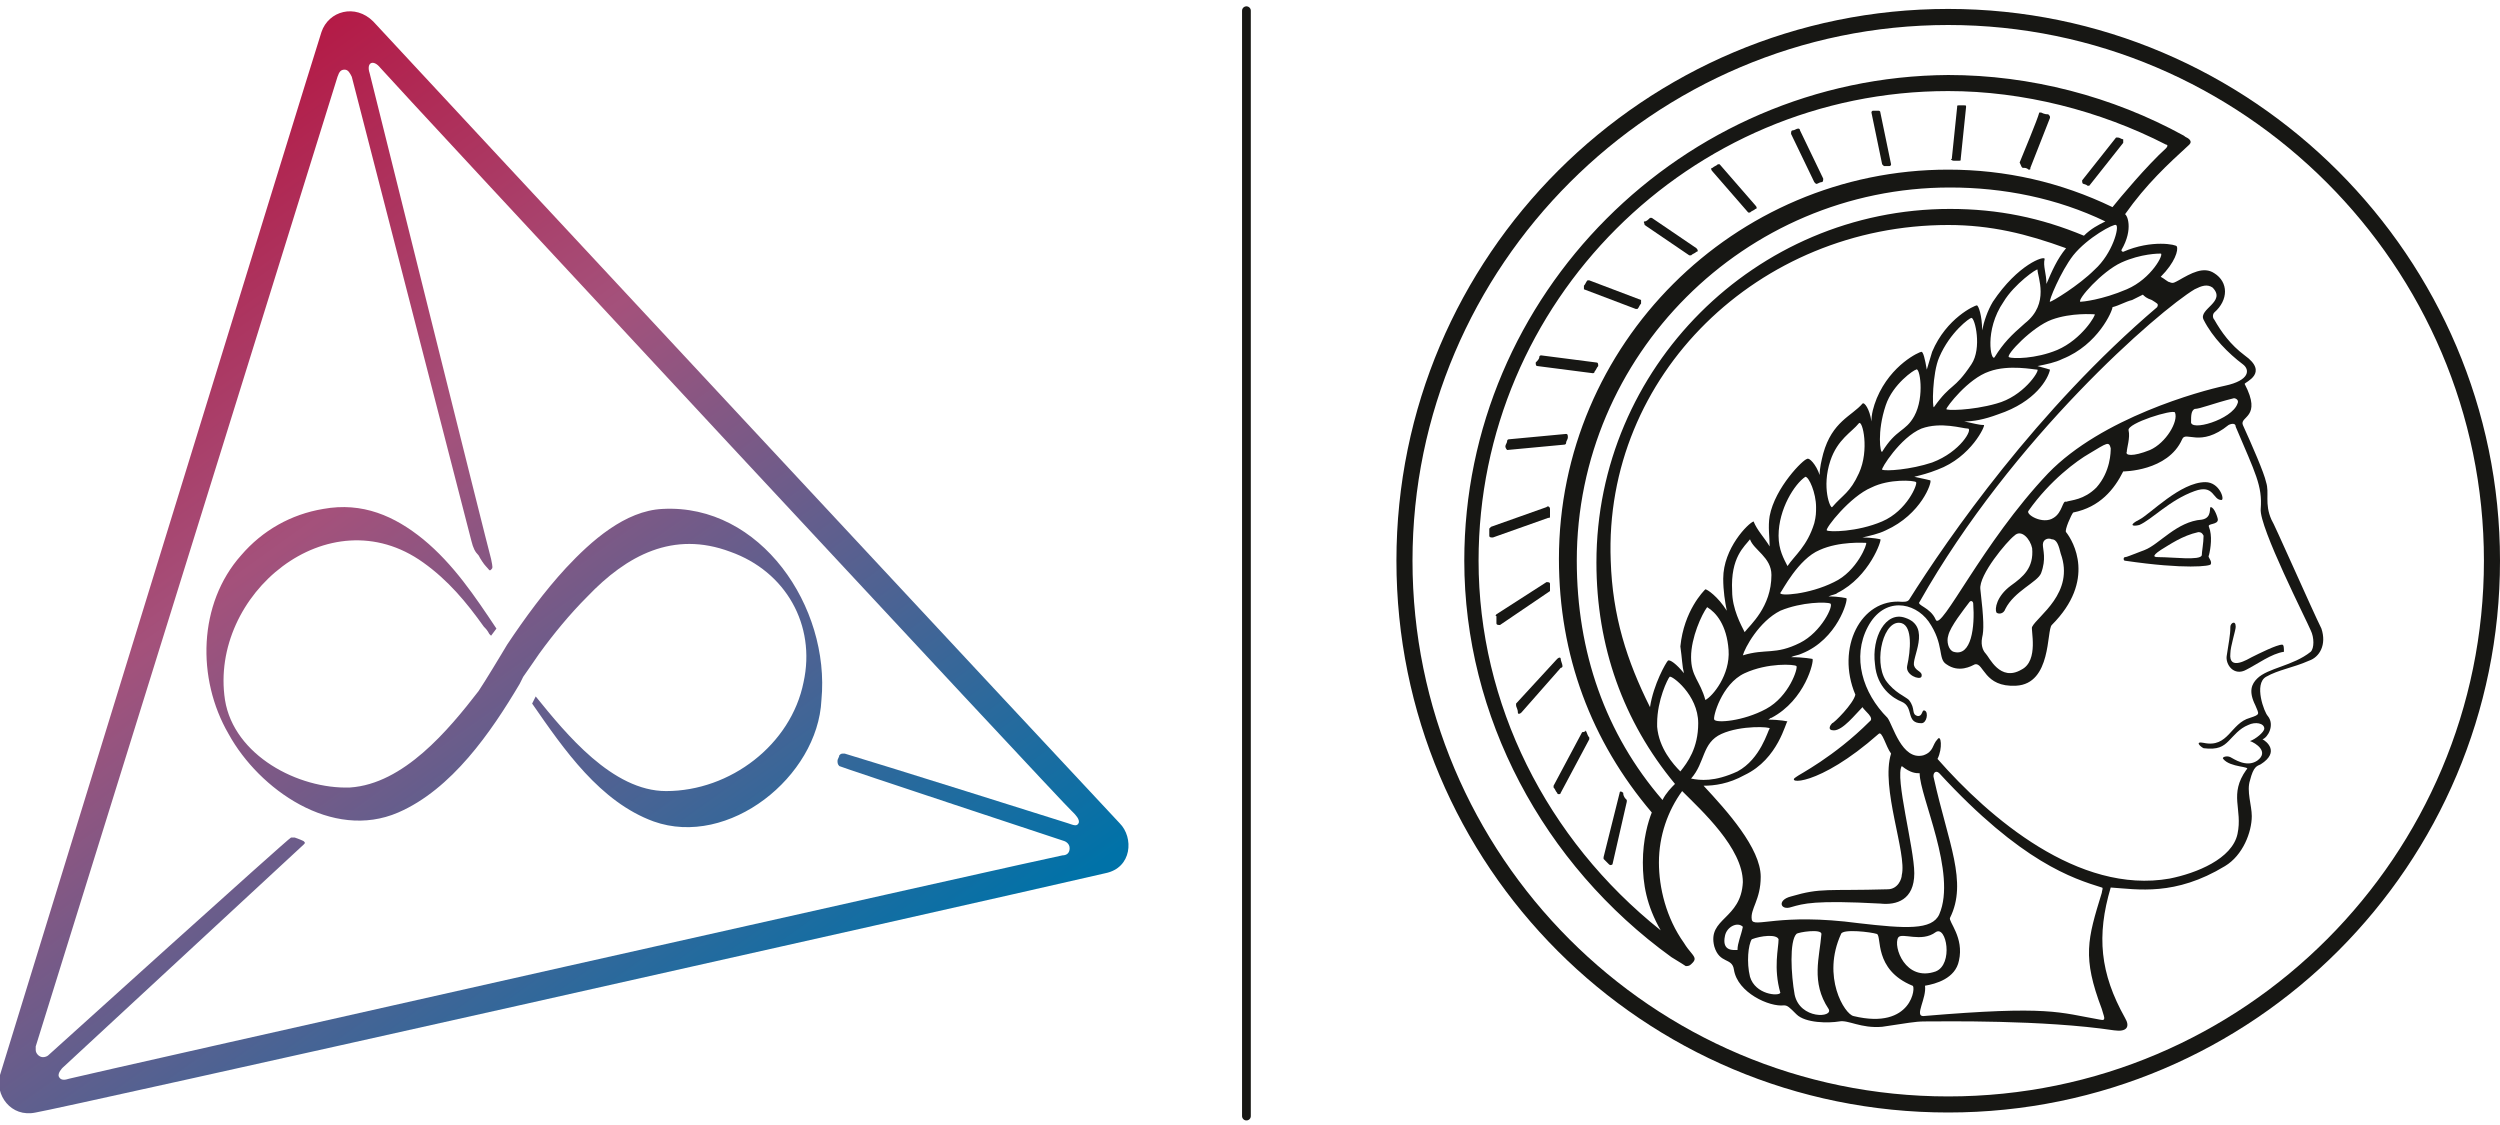 <?xml version="1.0" encoding="UTF-8"?>
<!-- Generator: Adobe Illustrator 27.1.0, SVG Export Plug-In . SVG Version: 6.00 Build 0)  -->
<svg xmlns="http://www.w3.org/2000/svg" xmlns:xlink="http://www.w3.org/1999/xlink" version="1.1" id="Ebene_1" x="0px" y="0px" viewBox="0 0 140 63" xml:space="preserve">
<g id="a">
	<g>
		
			<linearGradient id="SVGID_1_" gradientUnits="userSpaceOnUse" x1="6.585" y1="129.985" x2="45.231" y2="76.118" gradientTransform="matrix(1 0 0 -1 0 136.179)">
			<stop offset="0" style="stop-color:#B61440"></stop>
			<stop offset="0.38" style="stop-color:#A4517B"></stop>
			<stop offset="1" style="stop-color:#0072A8"></stop>
		</linearGradient>
		<path fill="url(#SVGID_1_)" d="M37.1,28.5c-2.1,0.1-4,1.8-5.4,3.3c-1.2,1.3-2.3,2.8-3.3,4.3l-0.3,0.5c0,0-0.9,1.5-1.3,2.1    c-1.7,2.2-4.2,5.2-7.2,5.4c-2.9,0.1-6.5-1.8-7-4.9c-0.9-5.9,5.8-11.5,11.1-7.7c1.4,1,2.4,2.2,3.4,3.6c0.1,0.1,0.2,0.2,0.3,0.4    l0.1,0.1l0.3-0.4c-1.2-1.8-2.4-3.6-4.1-5c-1.6-1.3-3.4-2.1-5.6-1.7c-1.8,0.3-3.4,1.2-4.6,2.6c-2.4,2.7-2.5,6.9-0.7,10    c1.7,3.1,5.8,6,9.5,4.4c3-1.3,5.2-4.5,6.8-7.2l0.2-0.4c0,0,0.7-1,0.9-1.3c0.8-1.1,1.7-2.2,2.7-3.2c2.2-2.3,4.8-3.7,8-2.5    C44,32,45.7,35,45,38.2c-0.7,3.5-4.1,6.1-7.7,6.1c-3,0-5.6-3.2-7.3-5.3l0,0l-0.2,0.4c1.8,2.6,3.8,5.5,6.8,6.6    c4.2,1.5,9.2-2.5,9.4-6.8C46.5,34,42.6,28.2,37.1,28.5L37.1,28.5z"></path>
		
			<linearGradient id="SVGID_00000074425956505455919070000011558340872879187640_" gradientUnits="userSpaceOnUse" x1="0.453" y1="125.575" x2="39.099" y2="71.719" gradientTransform="matrix(1 0 0 -1 0 136.179)">
			<stop offset="0" style="stop-color:#B61440"></stop>
			<stop offset="0.38" style="stop-color:#A4517B"></stop>
			<stop offset="1" style="stop-color:#0072A8"></stop>
		</linearGradient>
		<path fill="url(#SVGID_00000074425956505455919070000011558340872879187640_)" d="M62.7,46.1C62.3,45.7,21.9,2.3,20.9,1.2    c-1-1-2.5-0.6-2.9,0.6c-0.4,1.2-17.7,57.4-18,58.4c-0.3,1.1,0.6,2.4,2,2.1C3.3,62.1,52.8,51,61.9,48.9    C63.4,48.6,63.5,46.9,62.7,46.1L62.7,46.1z M60.4,46.1c-0.1,0.2-0.3,0.1-0.6,0C59.5,46,49,42.7,47.3,42.2c-0.2,0-0.2,0-0.3,0.1    c0,0.1-0.1,0.2-0.1,0.3c0,0.1,0,0.2,0.1,0.3c0.2,0.1,12.6,4.2,12.6,4.2s0.3,0.1,0.3,0.4s-0.2,0.4-0.4,0.4    c-0.2,0-55.3,12.4-55.6,12.5c-0.3,0.1-0.5,0.1-0.6-0.1s0.2-0.5,0.2-0.5S17,47.3,17,47.3c0.1-0.1,0.1-0.1,0-0.2    c-0.2-0.1-0.5-0.2-0.5-0.2c0,0-0.1,0-0.2,0c-0.1,0-13.6,12.2-13.6,12.2s-0.1,0.1-0.3,0.1c-0.2,0-0.4-0.2-0.4-0.4    c0-0.1,0-0.2,0-0.2L18.9,4.3C19,4,19.1,3.9,19.3,3.9c0.2,0,0.3,0.2,0.4,0.4c0.1,0.4,5.8,22.5,6.7,26c0.1,0.4,0.2,0.6,0.4,0.8    c0.1,0.2,0.3,0.5,0.4,0.6c0.2,0.2,0.2,0.3,0.3,0.2c0.1-0.1,0.1-0.1,0-0.6c-0.1-0.3-6.8-27.2-6.8-27.2c-0.2-0.6,0.2-0.8,0.6-0.3    C21.7,4.3,59.9,45.4,60,45.4l0.1,0.1C60.2,45.6,60.5,45.9,60.4,46.1L60.4,46.1z"></path>
	</g>
	<g>
		<path fill="#171714" d="M109.1,0.5c-17,0-30.9,13.8-30.9,30.9s13.8,30.9,30.9,30.9S140,48.4,140,31.4S126.1,0.5,109.1,0.5    L109.1,0.5z M109.1,61.4c-16.6,0-30-13.5-30-30s13.5-30,30-30s30,13.5,30,30S125.7,61.4,109.1,61.4z"></path>
		<path fill="#171714" d="M127.2,29.1c-0.4-0.9-0.1-1.5-0.3-2.1c-0.1-0.5-0.8-2.1-1.3-3.2c-0.2-0.5,1.1-0.4,0.1-2.3    c0-0.1,1.4-0.6,0-1.6c-0.8-0.6-1.3-1.3-1.7-2c-0.1-0.1-0.1-0.3,0-0.4c0.8-0.7,0.8-1.7,0-2.2c-0.6-0.4-1.3,0-2,0.4    c-0.2,0.1-0.3,0.2-0.5,0.1c-0.1,0-0.3-0.2-0.5-0.3c0.8-0.8,1-1.5,0.9-1.7c0-0.1-1.4-0.4-3,0.3c0,0-0.1,0-0.1-0.1    c0.7-1.2,0.3-2,0.2-2l0,0c1.2-1.7,2.4-2.8,3.6-3.9l0,0c0.1-0.1,0.1-0.2,0-0.3c-0.1-0.1-0.2-0.1-0.3-0.2c-4-2.2-8.6-3.4-13.2-3.4    C94.2,4.3,82,16.5,82,31.4c0,8.7,4.4,17,11.6,22.2c0.5,0.3,0.8,0.5,0.8,0.5c0.1,0,0.2,0,0.3-0.1l0.1-0.1c0.1-0.1,0.1-0.2,0.1-0.2    c0-0.2-0.3-0.4-0.6-0.9c-1-1.4-1.4-3.1-1.4-4.5c0-1.5,0.5-2.9,1.3-4c1.1,1.1,3.4,3.2,3.4,5.1c-0.1,2.1-2,2-1.6,3.6    c0.3,1,1,0.6,1.1,1.3c0.2,1.3,2,2.1,2.8,2c0.2,0,0.3,0.1,0.7,0.5c0.5,0.5,1.8,0.5,2.4,0.4c0.5-0.1,1.2,0.4,2.4,0.3    c1.4-0.2,1.8-0.3,2.4-0.3c1,0,6.6-0.1,10.6,0.5c0.7,0.1,0.9-0.2,0.6-0.7c-1.4-2.5-1.6-4.6-0.8-7.3c1.5,0.1,3.6,0.5,6.4-1.2    c1-0.6,1.5-1.9,1.5-2.8c0-0.6-0.3-1.4-0.1-2c0.2-0.8,0.4-0.8,0.6-0.9c1.1-0.7,0.3-1.3,0.1-1.4c0.3-0.1,0.7-0.8,0.3-1.3    c-0.2-0.2-0.8-1.8-0.1-2.2c0.7-0.4,1.5-0.5,2.4-0.9c0.6-0.2,1-0.9,0.7-1.8C129.5,34.2,127.3,29.2,127.2,29.1L127.2,29.1z     M97.3,53.2c-0.2,0-0.9,0.1-0.7-0.8c0.1-0.5,0.7-0.8,1-0.5C97.5,52.4,97.3,52.8,97.3,53.2z M122.9,16.2c0.4-0.2,0.7-0.3,1-0.1    c0.8,0.8-0.8,1.2-0.5,1.8c0.5,1,1.4,1.9,2.2,2.5c0.4,0.3,0.4,0.9-1,1.2c-1.4,0.3-6.9,1.8-9.9,4.9c-3.7,3.9-6,8.9-6.3,8.2    c-0.3-0.7-1.1-0.8-0.9-1C112.7,24.5,120.9,17.4,122.9,16.2z M125.3,22.6c-0.3,0.9-2.7,1.6-2.6,1c0-0.3,0-0.6,0.2-0.7    c0.3,0,1-0.3,2.2-0.6C125.2,22.3,125.4,22.4,125.3,22.6L125.3,22.6z M119.2,24.1c-0.1-0.4,2.5-1.2,2.6-1c0.2,0.5-0.5,1.7-1.4,2.1    c-1,0.4-1.4,0.3-1.3,0.1C119.1,25.1,119.3,24.5,119.2,24.1L119.2,24.1z M113.2,37.5c-1.2,0.7-1.8-0.7-2-0.9    c-0.1-0.1-0.3-0.4-0.2-0.9c0.1-0.4,0.1-1-0.1-2.7c-0.1-0.8,1.5-2.7,1.9-3c0.4-0.4,0.9,0.2,1,0.7c0.1,1.1-0.5,1.6-1.2,2.1    c-0.8,0.6-0.9,1.3-0.8,1.5c0.1,0.1,0.4,0.1,0.5-0.2c0.5-1,1.8-1.5,2-2c0.3-0.8,0.1-1.3,0.1-1.6c0-0.3,0.3-0.4,0.5-0.3    c0.3,0,0.4,0.4,0.5,0.8c0.8,2.2-1.3,3.5-1.6,4.1C113.7,35.2,114.2,37,113.2,37.5L113.2,37.5z M115,29c-0.6,0.4-1.6-0.2-1.4-0.4    c1.2-1.7,2.7-2.8,3.4-3.2c1-0.6,1.1-0.7,1.2-0.3c0,0.2,0,1.3-0.8,2.2c-0.7,0.7-1.4,0.7-1.7,0.8C115.5,28,115.5,28.7,115,29L115,29    z M109.4,36.5c-0.3-0.1-0.4-0.6-0.3-0.9c0.1-0.5,0.9-1.5,1.2-1.9c0.1-0.1,0.2,0,0.2,0.1C110.6,35.1,110.4,36.8,109.4,36.5    L109.4,36.5z M118.8,14.7c1.1-0.5,2.1-0.5,2.2-0.5c0.2,0-0.5,1.4-1.9,2c-1.4,0.6-2.5,0.7-2.6,0.7    C116.3,16.8,117.7,15.2,118.8,14.7L118.8,14.7z M94.3,37.7c-0.4-0.5-0.8-0.8-0.9-0.7c-0.1,0.1-0.8,1.3-1,2.6    c-1.3-2.6-2.1-5.1-2.2-8.2c-0.4-10.4,8.3-18.8,18.9-18.8c2.4,0,4.4,0.5,6.6,1.3c-0.5,0.6-0.8,1.3-1.1,2c0-0.6-0.2-1-0.1-1.4    c0-0.2-1.5,0.3-2.9,2.4c-0.3,0.5-0.5,1.1-0.6,1.6c0-0.8-0.2-1.4-0.3-1.4c-0.1,0-1.7,0.7-2.5,2.6c-0.1,0.3-0.2,0.7-0.3,1    c-0.1-0.6-0.2-1-0.3-1c-0.1,0-1.7,0.7-2.5,2.6c-0.2,0.5-0.3,0.9-0.3,1.3c-0.1-0.7-0.4-1.1-0.5-1c-0.6,0.7-1.7,1-2.2,2.8    c-0.1,0.4-0.2,0.8-0.2,1.2c-0.2-0.6-0.6-1-0.7-0.9c-0.2,0-1.8,1.6-2.1,3.2c-0.1,0.6,0,1.2,0,1.7c-0.3-0.5-0.7-0.9-0.9-1.4    c-0.3,0.1-1.7,1.5-1.7,3.2c0,0.7,0.1,1.3,0.2,1.8c-0.5-0.8-1.1-1.2-1.2-1.2c-0.1,0.1-1.2,1.2-1.4,3.2    C94.2,36.9,94.2,37.3,94.3,37.7L94.3,37.7z M116.1,14.3c0.8-1,2.3-1.8,2.4-1.7c0.2,0.1-0.2,1.6-1.2,2.5c-0.9,0.9-2.4,1.8-2.5,1.8    C114.7,16.9,115.4,15.2,116.1,14.3z M113.4,18.1c-0.8,0.7-1.2,1.1-1.7,1.9c-0.2,0.3-0.6-1.5,0.5-3.1c0.6-1,1.9-1.9,1.9-1.8    C114.1,15.5,114.8,17,113.4,18.1L113.4,18.1z M110.4,20.4c-1,1.5-1.1,1-2.1,2.4c-0.1,0.1-0.1-1.9,0.3-2.8c0.6-1.4,1.7-2.2,1.8-2.2    C110.6,17.8,111,19.5,110.4,20.4z M107.2,23.3c-0.5,0.9-1,0.7-1.8,2c-0.1,0.1-0.3-1.1,0.2-2.6c0.4-1.2,1.6-2,1.7-2    C107.5,20.5,107.8,22.2,107.2,23.3z M104.1,26.5c-0.5,1.1-0.9,1.2-1.5,1.9c-0.1,0.1-0.6-1.1-0.1-2.6c0.4-1.2,1.2-1.6,1.6-2.1    C104.3,23.5,104.7,25.2,104.1,26.5L104.1,26.5z M101.7,28.4c0,0.3,0,0.5-0.1,0.9c-0.4,1.3-1.1,1.8-1.5,2.4    c-0.2-0.4-0.5-0.9-0.5-1.7c0-1.5,0.9-2.9,1.5-3.3C101.3,26.7,101.7,27.6,101.7,28.4z M99.2,32.2c0,1.8-1.2,2.8-1.5,3.2    C97.5,35,97,34.1,97,33.1c-0.1-1.9,0.7-2.5,1-2.9C98.2,30.8,99.2,31.2,99.2,32.2z M95.6,34c0.5,0.3,1.1,1,1.2,2.4    c0.1,1.4-0.9,2.6-1.3,2.8c-0.3-1.1-0.8-1.3-0.8-2.4C94.7,35.7,95.3,34.4,95.6,34L95.6,34z M97.7,37.7c1.3-0.6,2.8-0.5,2.9-0.4    c0.1,0.1-0.4,1.7-1.7,2.4c-1.3,0.7-2.8,0.8-2.9,0.6C95.9,40.2,96.4,38.3,97.7,37.7z M97.6,36.7c0.1-0.4,0.9-1.9,2.1-2.5l0,0    c1.2-0.5,2.6-0.5,2.8-0.4c0.2,0.1-0.5,1.6-1.7,2.2C99.4,36.7,98.9,36.3,97.6,36.7L97.6,36.7z M99.7,33.2c0.1-0.1,1-1.9,2.2-2.4    c1.1-0.5,2.5-0.4,2.6-0.4c0.1,0-0.5,1.6-1.8,2.2C101.3,33.3,99.6,33.4,99.7,33.2z M102.3,29.7c-0.1-0.1,1.3-1.9,2.5-2.4    c1-0.5,2.4-0.4,2.5-0.3s-0.5,1.6-1.9,2.2C104,29.8,102.4,29.8,102.3,29.7L102.3,29.7z M105.4,26.3c-0.1,0,1-1.8,2.2-2.3    c1.1-0.4,2.3,0,2.6,0c0.3,0-0.4,1.3-2,1.9C107,26.3,105.6,26.4,105.4,26.3z M109,22.9c0-0.1,1.2-1.7,2.4-2.1    c1.1-0.4,2.5-0.1,2.7-0.1c0.1,0.1-0.8,1.5-2.3,1.9C110.4,23,108.9,23,109,22.9z M112.5,20c-0.2-0.1,1.3-1.7,2.4-2.1    c1.1-0.4,2.3-0.3,2.4-0.3c0.1,0-0.7,1.4-2.1,2C114,20.1,112.7,20.1,112.5,20L112.5,20z M93,52.1c-6.4-5.1-10.2-12.7-10.2-20.7    c0-14.5,11.8-26.3,26.3-26.3c4.2,0,8.5,1.1,12.2,3c0.1,0,0.1,0.1,0,0.2c-1.1,1-2.6,2.8-3,3.3c-2.9-1.4-6-2.1-9.2-2.1    c-12,0-21.8,9.8-21.8,21.8c0,5.4,1.8,10.2,5.2,14.2c-0.2,0.5-0.5,1.5-0.5,2.8C92,49.5,92.2,50.7,93,52.1L93,52.1z M93.1,44.8    L93.1,44.8c-3.2-3.7-4.8-8.3-4.8-13.4c0-11.5,9.4-20.9,20.9-20.9c3,0,6,0.6,8.7,1.9c-0.4,0.2-0.8,0.4-1.2,0.8    c-2.4-1-4.8-1.5-7.5-1.5c-10.9,0-19.8,8.9-19.8,19.8c0,4.7,1.5,8.9,4.4,12.4C93.6,44.1,93.3,44.4,93.1,44.8L93.1,44.8z M94.1,43.2    c-0.4-0.4-1.2-1.3-1.3-2.5c0-0.1,0-0.1,0-0.2c0-1.3,0.6-2.5,0.7-2.6c0.1-0.1,1.6,1,1.6,2.6C95.1,41.9,94.5,42.7,94.1,43.2    L94.1,43.2z M96.4,41.1c1.1-0.5,2.8-0.4,2.7-0.3c-0.1,0.1-0.5,1.7-1.8,2.4c-1.3,0.6-2.1,0.5-2.6,0.4    C95.5,42.7,95.3,41.6,96.4,41.1L96.4,41.1z M98,54.7c-0.2-0.8-0.1-1.8,0.1-2.1c0.5-0.2,1.4-0.3,1.5,0c0,0.5-0.3,1.6,0.1,3    C99.6,55.8,98.3,55.7,98,54.7L98,54.7z M98.1,51.5c-0.1-0.6,0.5-1.1,0.5-2.4c0-1.6-1.9-3.7-3.2-5.1c0.6,0,1.4-0.1,2.3-0.6    c1.9-0.9,2.3-3,2.4-3c0,0-0.4-0.1-1.1-0.1c0.1,0,0.1-0.1,0.2-0.1c1.9-1,2.4-3.2,2.3-3.3c0,0-0.5-0.1-1.2-0.1    c0.2-0.1,0.4-0.1,0.6-0.2c2-0.8,2.6-3,2.5-3.1c0,0-0.4-0.1-1-0.1c0.2-0.1,0.4-0.1,0.5-0.2c1.8-0.9,2.5-3,2.4-3c0,0-0.4-0.1-1-0.1    c0.4-0.1,0.9-0.2,1.3-0.4c2-0.9,2.6-2.7,2.5-2.8c0,0-0.4-0.1-0.9-0.2c0.4-0.1,0.8-0.2,1.3-0.4c1.9-0.7,2.7-2.5,2.6-2.5    c-0.3,0-0.6-0.1-1.1-0.2c0.5,0,1.1-0.1,1.9-0.4c2.1-0.7,2.8-2,2.9-2.5c0,0-0.3-0.1-0.7-0.2c0.5-0.1,1-0.2,1.4-0.4    c2-0.8,2.8-2.7,2.8-2.9c0.4-0.1,0.7-0.3,1.1-0.4c0.2-0.1,0.4-0.2,0.6-0.3c0.1,0.1,0.2,0.2,0.5,0.3c0.3,0.2,0.4,0.2,0.3,0.4    c-6.7,5.7-11.7,12.9-13.9,16.4c-0.1,0.1-0.2,0.1-0.4,0.1c-2.3-0.2-3.7,2.6-2.6,5.2c-0.1,0.5-1.2,1.6-1.3,1.6    c-0.1,0.1-0.3,0.4,0.1,0.4c0.5,0,1.2-0.9,1.6-1.3c0.1,0.2,0.7,0.6,0.4,0.8c-2,2-4,3-4.1,3.1c-0.7,0.4,1.2,0.6,4.6-2.4    c0.2-0.2,0.4,0.7,0.7,1.1c-0.6,1.9,0.9,5.6,0.6,6.8c0,0.2-0.2,0.8-0.8,0.8c-3.4,0.1-3.7-0.1-5.4,0.4c-0.8,0.2-0.6,0.8,0,0.6    c0.7-0.2,1.3-0.4,5-0.2c0.9,0.1,1.9-0.2,1.9-1.7c0-1.4-1.1-5.4-0.7-6c0.5,0.4,0.8,0.4,1,0.4c0,1.3,2.1,5.6,1.1,7.9    c-0.4,0.9-1.9,0.8-4.5,0.5C99.6,51.1,98.2,52,98.1,51.5L98.1,51.5z M108.4,54.4c-1.7,0.6-2.4-1.4-2.1-1.9c0.2-0.3,1.3,0.3,2.1-0.3    C109,51.8,109.4,54,108.4,54.4L108.4,54.4z M100.5,55.7c-0.2-1.1-0.3-3,0.1-3.4c0.1-0.1,1.4-0.3,1.4,0c-0.1,1.3-0.6,2.7,0.4,4.2    C102.7,57,100.8,57.1,100.5,55.7z M103.8,56.9c-0.5-0.1-1.8-2.2-0.7-4.6c0.1-0.3,1.7-0.1,2,0c0.3,0.1-0.2,2,2,2.9    C107.3,55.2,107.1,57.7,103.8,56.9L103.8,56.9z M117.7,50c-0.8,2.6-1.1,3.6,0,6.5c0.1,0.4,0.3,0.7-0.1,0.6    c-2.3-0.4-2.8-0.8-9.9-0.2c-0.5,0,0.2-1,0.1-1.7c0.6-0.1,1.7-0.4,1.9-1.4c0.3-1.3-0.6-2.2-0.5-2.4c1-2-0.1-4.2-0.9-7.8    c-0.1-0.3,0.1-0.5,0.3-0.3c4.6,5,7.5,5.9,9.1,6.4C117.8,49.7,117.7,49.9,117.7,50z M129.4,36.5c-1,0.8-2.4,0.9-3,1.5    c-0.3,0.3-0.5,0.7-0.1,1.5c0.2,0.5,0.3,0.5-0.3,0.7c-1.1,0.3-1.2,1.7-2.6,1.4c-0.5-0.1-0.2,0.2,0,0.3c0.8,0.1,1.1-0.1,1.4-0.4    c0.3-0.3,0.6-0.7,1.1-0.9c0.4-0.2,0.9-0.1,0.9,0.2c0,0.2-0.5,0.6-0.8,0.7c0.3,0.1,1.1,0.6,0.4,1.1c-0.6,0.4-1.3-0.1-1.5-0.2    c-0.2-0.1-0.5,0-0.4,0.1c0.4,0.5,1.6,0.4,1.3,0.6c-1,1.4-0.2,2.2-0.5,3.6c-0.3,1.4-2.3,2.2-3.8,2.5c-5.1,0.9-10.1-3.4-13-6.7    c0.3-0.6,0.2-1.4,0-1.1c-0.3,0.3-0.2,0.7-0.8,0.9c-1.2,0.3-1.7-1.7-2-2.1c-1.4-1.4-2-3.4-1.1-5.1c0.9-1.7,2.6-1.4,3.4-0.3    c0.9,1.3,0.5,2.1,1,2.4c0.7,0.5,1.4,0.1,1.6,0c0.5-0.1,0.5,1.3,2.3,1.2c2-0.1,1.7-3.1,2-3.4c2.5-2.5,1.2-4.7,0.8-5.2    c-0.1-0.1,0.3-1,0.4-1.1c1.5-0.3,2.3-1.3,2.8-2.3c0,0,2.5,0,3.3-1.8c0.2-0.5,1,0.5,2.6-0.8c0.2-0.1,0.4-0.1,0.4,0.1    c1.1,2.6,1.5,3.3,1.4,4.6c-0.1,1,2.6,6.3,2.8,6.8C129.6,35.7,129.6,36.3,129.4,36.5L129.4,36.5z"></path>
		<path fill="#171714" d="M123.5,27c-1.4,0-3.1,1.8-3.7,2.1c-0.6,0.3-0.4,0.4,0,0.3c0.7-0.3,1.7-1.4,3.1-1.9c1.1-0.4,1,0.5,1.5,0.5    C124.6,28,124.3,27,123.5,27L123.5,27z"></path>
		<path fill="#171714" d="M123.8,28.4c-0.1,0,0.1,0.6-0.5,0.7c-1.4,0.1-2.4,1.4-3.2,1.7s-1,0.4-1.1,0.4c-0.1,0-0.1,0.2,0,0.2    c3.4,0.5,4.8,0.3,4.8,0.2c0.1-0.2-0.2-0.4-0.1-0.5c0.1-0.4,0.2-1.1,0-1.6c-0.1-0.2,0.5-0.1,0.5-0.4C124.2,29,124,28.4,123.8,28.4    L123.8,28.4z M123.3,31.1c-0.1,0.3-1.6,0.1-2.4,0.1c-0.2,0-0.5,0,0.1-0.4c0.5-0.3,1.2-0.8,2.1-1c0.1,0,0.2,0,0.3,0.2    C123.4,30.4,123.3,30.9,123.3,31.1L123.3,31.1z"></path>
		<path fill="#171714" d="M127.8,36.1c-0.3,0-1.3,0.5-1.7,0.7c-0.2,0.1-1.3,0.8-1.2-0.2c0-0.4,0.3-1.3,0.3-1.5c0-0.4-0.3-0.2-0.3,0    c0,0.5-0.1,0.9-0.2,1.6c-0.1,0.5,0.4,1.2,1.1,0.8c0.6-0.3,1.4-0.9,2.1-1C127.9,36.3,127.9,36.1,127.8,36.1L127.8,36.1z"></path>
		<path fill="#171714" d="M107.8,39.8c-0.2-0.1-0.1,0.3-0.4,0.3c-0.4-0.1-0.1-0.4-0.5-0.9c-0.2-0.2-0.8-0.4-1.3-1.1    c-0.7-1.1-0.1-3.5,0.9-3.2c0.6,0.2,0.5,1.5,0.3,2.4c-0.1,0.5,0.7,0.8,0.8,0.6c0.1-0.3-0.3-0.3-0.4-0.6c-0.2-0.4,1-2.2-0.5-2.7    c-1.1-0.4-1.9,1.1-1.7,2.6c0.1,1.3,1,1.9,1.5,2.1c0.7,0.3,0.2,1.2,1.1,1.2C107.9,40.5,108,39.9,107.8,39.8L107.8,39.8z"></path>
		<path fill="#171714" d="M116.9,10.4c0,0,0.1,0,0.1,0l1.9-2.4c0-0.1,0-0.2,0-0.2c-0.1,0-0.2-0.1-0.3-0.1c0,0-0.1,0-0.1,0l-1.9,2.4    c0,0.1,0,0.2,0.1,0.2C116.6,10.3,116.8,10.3,116.9,10.4L116.9,10.4z"></path>
		<path fill="#171714" d="M113.3,9.4c0.1,0,0.2,0,0.3,0.1c0.1,0,0.1,0,0.1-0.1l1.1-2.8c0-0.1,0-0.1-0.1-0.2c-0.1,0-0.2,0-0.4-0.1    c0,0-0.1,0-0.1,0c-0.1,0.4-0.9,2.3-1.1,2.8C113.2,9.3,113.2,9.4,113.3,9.4L113.3,9.4z"></path>
		<path fill="#171714" d="M109.4,9c0.1,0,0.2,0,0.3,0c0.1,0,0.1,0,0.1-0.1l0.3-2.9c0-0.1,0-0.1-0.1-0.1c-0.1,0-0.2,0-0.3,0    c-0.1,0-0.1,0-0.1,0.1l-0.3,2.9C109.2,8.9,109.3,9,109.4,9z"></path>
		<path fill="#171714" d="M105.5,9.3c0.1,0,0.2,0,0.3,0c0.1,0,0.1-0.1,0.1-0.1l-0.6-2.9c0-0.1-0.1-0.1-0.1-0.1c-0.1,0-0.2,0-0.3,0    c-0.1,0-0.1,0.1-0.1,0.1l0.6,2.9C105.4,9.2,105.5,9.3,105.5,9.3L105.5,9.3z"></path>
		<path fill="#171714" d="M101.6,10.2c0,0,0.1,0.1,0.1,0.1c0.1,0,0.2-0.1,0.3-0.1c0.1,0,0.1-0.1,0.1-0.2l-1.3-2.7    c0-0.1-0.1-0.1-0.1-0.1c-0.1,0-0.2,0.1-0.3,0.1c-0.1,0-0.1,0.1-0.1,0.2C100.3,7.5,101.6,10.2,101.6,10.2z"></path>
		<path fill="#171714" d="M97.9,11.9c0,0,0.1,0,0.1,0c0.1-0.1,0.2-0.1,0.3-0.2c0.1,0,0.1-0.1,0-0.2l-2-2.3c0,0-0.1,0-0.1,0    c-0.1,0.1-0.2,0.1-0.3,0.2c-0.1,0-0.1,0.1,0,0.2L97.9,11.9z"></path>
		<path fill="#171714" d="M94.6,14.3c0,0,0.1,0,0.1,0c0.1-0.1,0.2-0.1,0.3-0.2c0.1,0,0.1-0.1,0-0.2l-2.5-1.7c0,0-0.1,0-0.1,0    c-0.1,0.1-0.2,0.2-0.3,0.2c-0.1,0,0,0.1,0,0.2L94.6,14.3L94.6,14.3z"></path>
		<path fill="#171714" d="M91.6,17.3c0,0,0.1,0,0.1,0c0.1-0.1,0.1-0.2,0.2-0.3c0-0.1,0-0.2,0-0.2L89,15.7c0,0-0.1,0-0.1,0    c-0.1,0.1-0.1,0.2-0.2,0.3c0,0.1,0,0.2,0,0.2L91.6,17.3z"></path>
		<path fill="#171714" d="M86.1,20.5l3.1,0.4c0,0,0.1,0,0.1-0.1c0.1-0.1,0.1-0.2,0.2-0.3c0-0.1,0-0.2-0.1-0.2l-3.1-0.4    c0,0-0.1,0-0.1,0.1c0,0.1-0.1,0.2-0.2,0.3C86,20.4,86,20.5,86.1,20.5L86.1,20.5z"></path>
		<path fill="#171714" d="M84.4,25.2l3.2-0.3c0,0,0.1,0,0.1-0.1c0-0.1,0.1-0.2,0.1-0.3c0-0.1,0-0.2-0.1-0.2l-3.2,0.3    c0,0-0.1,0-0.1,0.1c0,0.1-0.1,0.2-0.1,0.3C84.3,25.1,84.4,25.2,84.4,25.2L84.4,25.2z"></path>
		<path fill="#171714" d="M86.8,28.9c0-0.1,0-0.2,0-0.4c0-0.1-0.1-0.2-0.2-0.1l-3.1,1.1c0,0-0.1,0.1-0.1,0.1c0,0.1,0,0.2,0,0.4    c0,0.1,0.1,0.1,0.2,0.1l3.1-1.1C86.8,29,86.8,29,86.8,28.9L86.8,28.9z"></path>
		<path fill="#171714" d="M86.8,33.1c0-0.1,0-0.3,0-0.4c0-0.1-0.1-0.1-0.2-0.1l-2.8,1.8c0,0-0.1,0.1,0,0.1c0,0.1,0,0.2,0,0.4    c0,0.1,0.1,0.1,0.2,0.1L86.8,33.1C86.7,33.2,86.8,33.1,86.8,33.1L86.8,33.1z"></path>
		<path fill="#171714" d="M87.5,37.3c0-0.1-0.1-0.3-0.1-0.4c0-0.1-0.1-0.1-0.2,0l-2.3,2.5c0,0,0,0.1,0,0.1c0,0.1,0.1,0.2,0.1,0.4    c0,0.1,0.1,0.1,0.2,0l2.2-2.5C87.4,37.4,87.5,37.4,87.5,37.3L87.5,37.3z"></path>
		<path fill="#171714" d="M88.6,41l-1.6,3c0,0,0,0.1,0,0.1c0.1,0.1,0.1,0.2,0.2,0.3c0,0.1,0.2,0.1,0.2,0l1.6-3c0,0,0-0.1,0-0.1    c-0.1-0.1-0.1-0.2-0.2-0.4C88.8,41,88.6,41,88.6,41L88.6,41z"></path>
		<path fill="#171714" d="M90.9,44.4c-0.1-0.1-0.2-0.1-0.2,0L89.8,48c0,0,0,0.1,0,0.1c0.1,0.1,0.2,0.2,0.3,0.3c0.1,0.1,0.2,0,0.2,0    l0.8-3.5c0,0,0-0.1,0-0.1C91,44.7,90.9,44.6,90.9,44.4z"></path>
	</g>
	
		<line fill="none" stroke="#171714" stroke-width="0.491" stroke-linecap="round" stroke-miterlimit="10" x1="69.8" y1="0.6" x2="69.8" y2="62.5"></line>
</g>
</svg>
